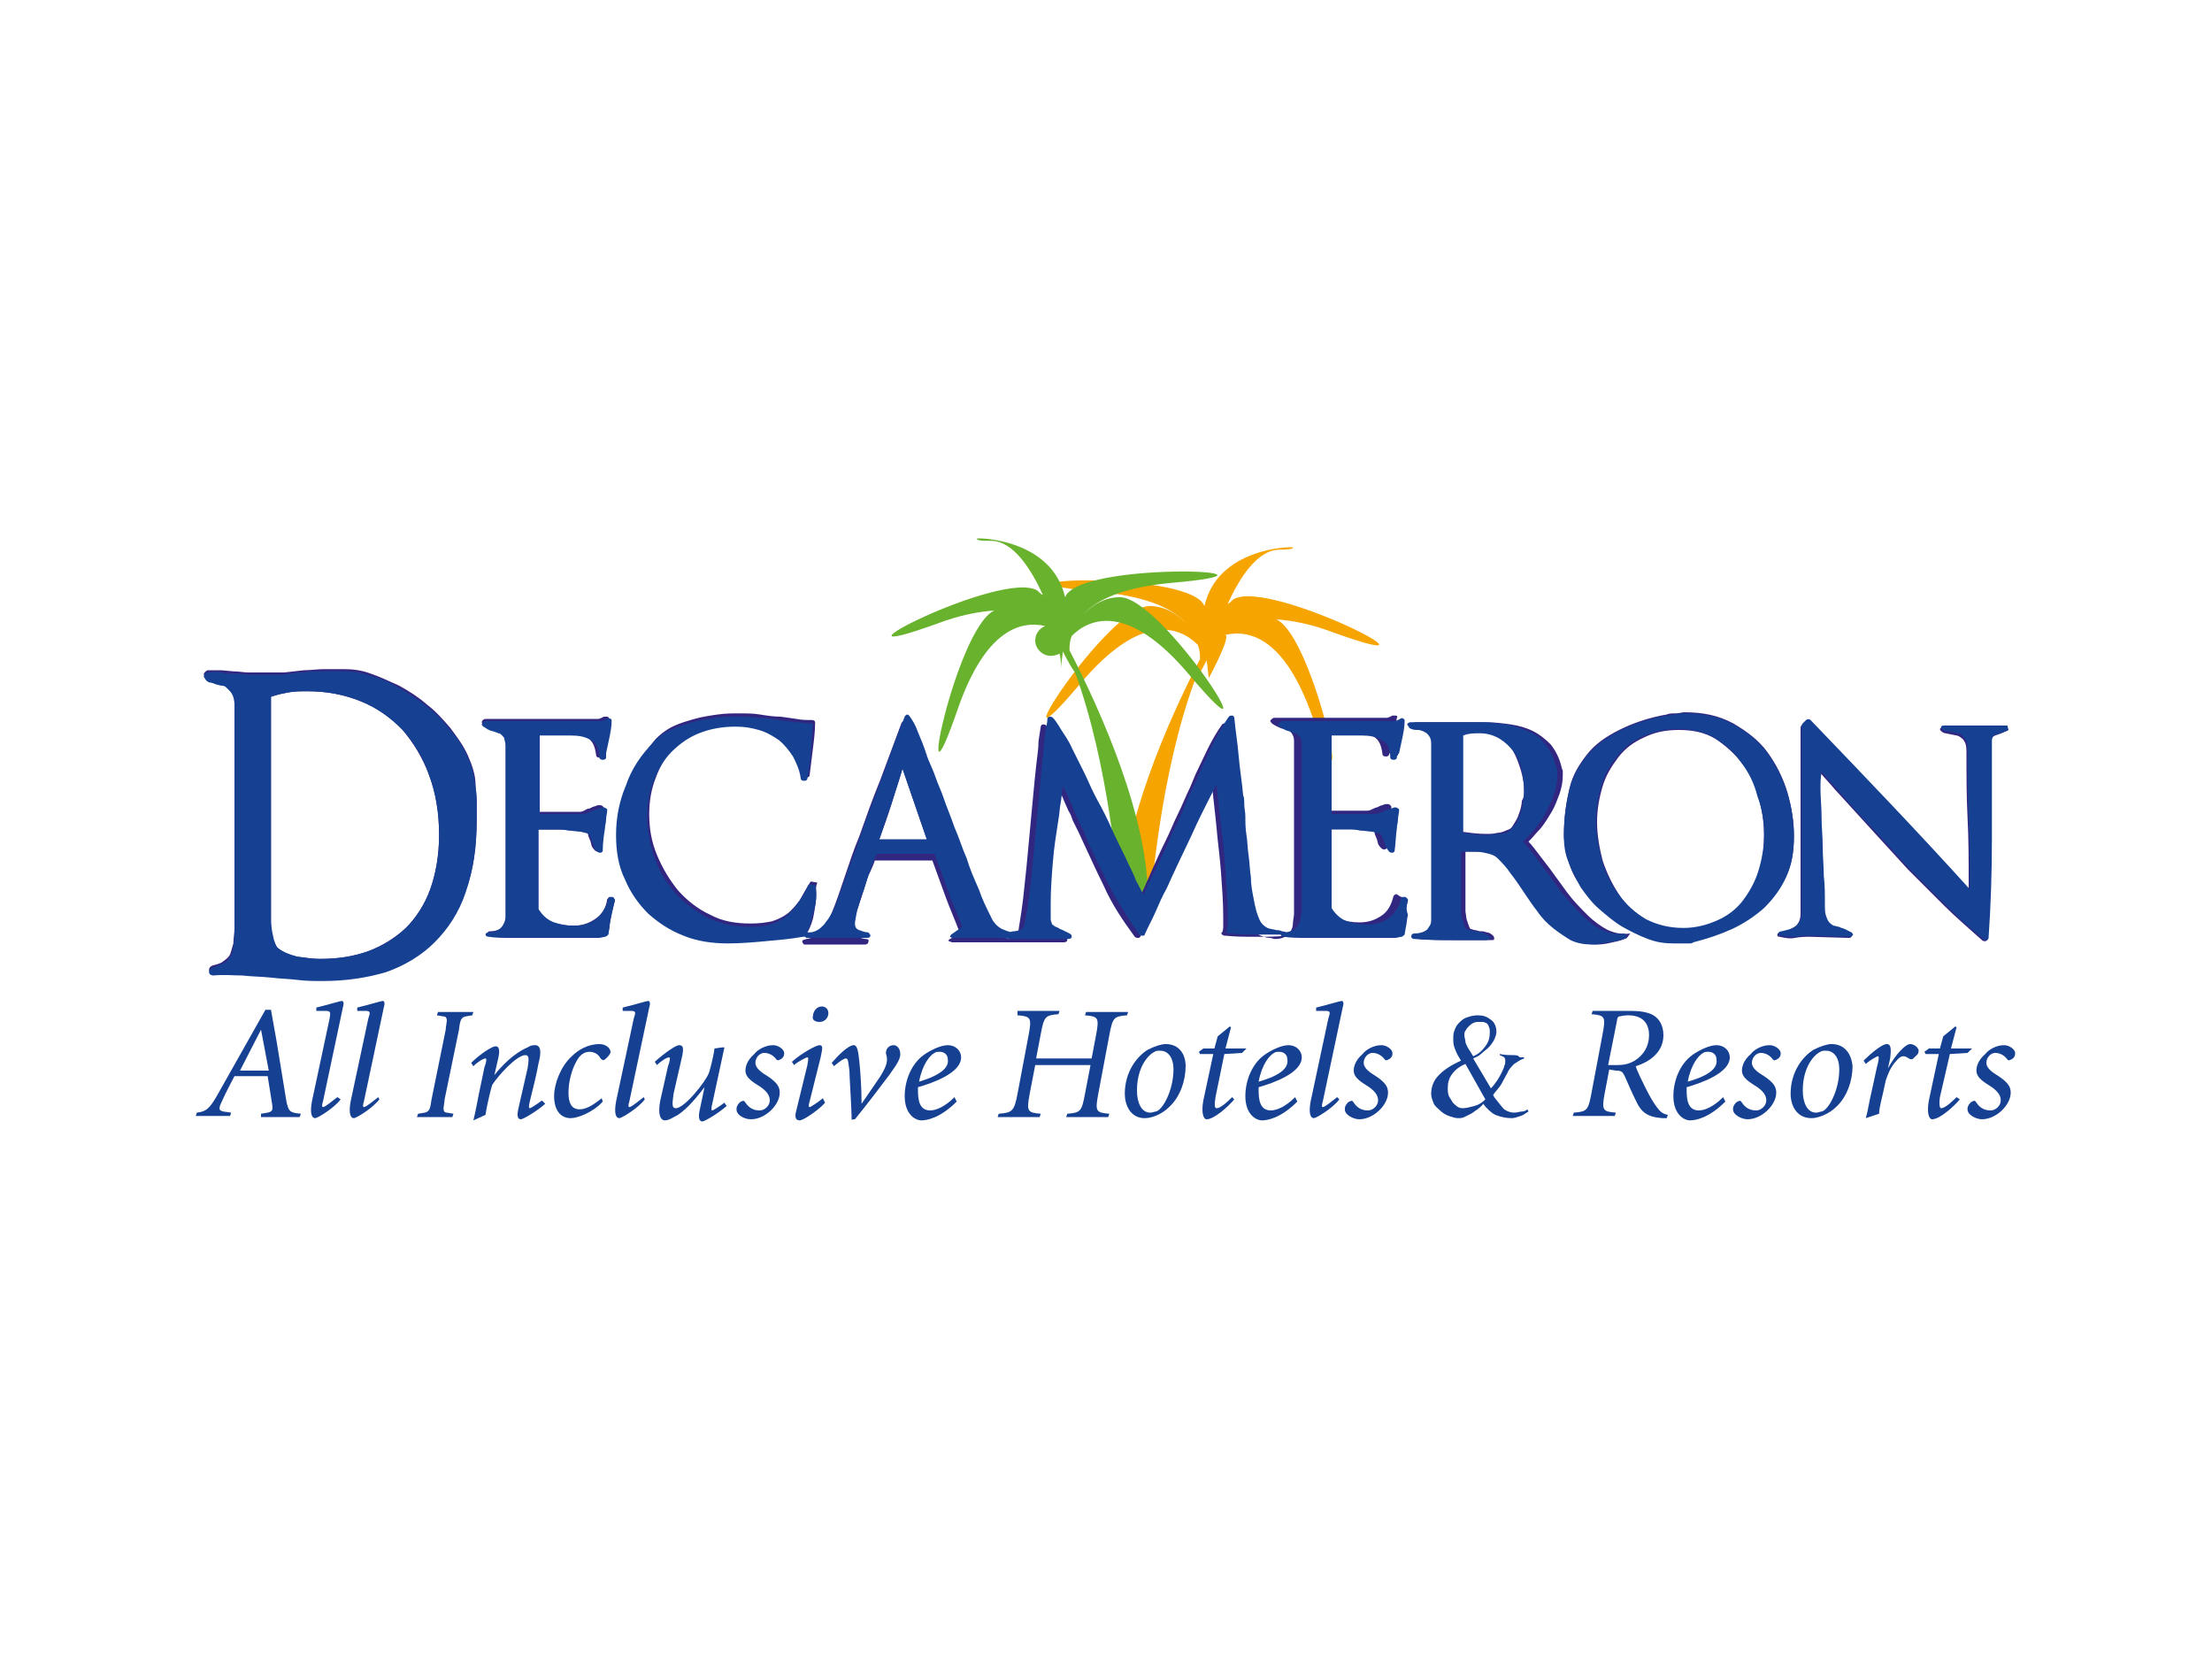 <?xml version="1.0" encoding="utf-8"?>
<!-- Generator: Adobe Illustrator 26.1.0, SVG Export Plug-In . SVG Version: 6.00 Build 0)  -->
<svg version="1.1" id="Capa_1" xmlns="http://www.w3.org/2000/svg" xmlns:xlink="http://www.w3.org/1999/xlink" x="0px" y="0px"
	 viewBox="0 0 200 150" style="enable-background:new 0 0 200 150;" xml:space="preserve">
<style type="text/css">
	.st0{fill:#F5A400;}
	.st1{fill:#69B22D;}
	.st2{fill:#312781;}
	.st3{fill-rule:evenodd;clip-rule:evenodd;fill:#164192;}
	.st4{fill:#164192;}
</style>
<g id="Capa_11">
	<g>
		<g>
			<path class="st0" d="M115.7,49.7c-2,0-3.6,2.5-4.7,4.9c0.2-0.1,0.3-0.2,0.5-0.4c3.2-2,21.1,7.3,9.1,3c-2.1-0.8-3.8-1.1-5.2-1.2
				c3.5,1.6,7.4,20.8,3.3,8.9c-2.5-7.2-5.7-8-7.9-7.5c0.5,0.2-1.5,3.9-1.5,3.9s-0.1-0.7-0.2-1.6c-0.4,0.8-0.8,1.5-1.1,1.9
				c-3.1,8.4-3.9,19.3-3.9,19.3s-2.5,1.5-2.7,1.4c-0.1-7.4,4.2-17.1,7.1-22.7c0-0.3,0-0.6-0.1-1l-0.1-0.3c-1.6-1.6-5.1-3.1-10.7,3.6
				c-8.2,9.7,2.6-7.3,6.4-7.1c1.3,0,2.4,0.7,3.2,1.5c-1.2-1.3-3.6-2.4-7.9-2.8c-12.7-1.1,7.5-2,9.5,1.1l0.1,0.2
				c1.2-5.3,7.9-5.4,8-5.3C117,49.6,116.6,49.7,115.7,49.7z"/>
		</g>
		<g>
			<path class="st1" d="M89.6,48.9c2,0,3.6,2.5,4.7,4.9c-0.2-0.1-0.3-0.2-0.5-0.4c-3.2-2-21.1,7.3-9.1,3c2.1-0.8,3.8-1.1,5.2-1.2
				c-3.5,1.6-7.4,20.8-3.3,8.9c2.5-7.2,5.7-8,7.9-7.5c-0.5,0.2-0.9,0.7-0.9,1.3c0,0.8,0.7,1.4,1.4,1.4c0.3,0,0.6-0.1,0.8-0.2
				c0.2,0.8,0.1,1.4,0.1,1.4s0.1-0.7,0.2-1.6c0.4,0.8,0.8,1.5,1.1,1.9c3.1,8.4,3.9,19.3,3.9,19.3s2.5,1.5,2.7,1.4
				c0.1-7.4-4.2-17.1-7.1-22.7c0-0.3,0-0.6,0.1-1l0.1-0.3c1.6-1.6,5.1-3.1,10.7,3.6c8.2,9.7-2.6-7.3-6.4-7.1c-1.3,0-2.4,0.7-3.2,1.5
				c1.2-1.3,3.6-2.4,7.9-2.8c12.7-1.1-7.5-2-9.5,1.1l-0.1,0.2c-1.2-5.3-7.9-5.4-8-5.3C88.4,48.9,88.8,48.9,89.6,48.9z"/>
		</g>
		<g>
			<g>
				<path class="st2" d="M39.7,75.5c0-2-0.3-3.8-0.9-5.4c-0.6-1.6-1.4-2.9-2.4-4.1c-1-1.1-2.3-2-3.8-2.6c-1.5-0.6-3-0.9-4.8-0.9
					c-0.6,0-1.1,0-1.7,0.1c-0.5,0.1-1,0.2-1.6,0.4v19.5v0.8c0,0.3,0,0.6,0.1,1c0,0.3,0.1,0.6,0.2,0.8c0.1,0.3,0.2,0.5,0.3,0.6
					c0.5,0.4,1.1,0.7,1.8,0.8c0.8,0.1,1.4,0.2,2,0.2c1.6,0,3-0.2,4.4-0.7c1.3-0.5,2.4-1.2,3.4-2.1c0.9-0.9,1.7-2.1,2.2-3.5
					C39.4,79,39.7,77.3,39.7,75.5z M43.1,74.1c0,2.5-0.3,4.6-1,6.4c-0.7,1.8-1.6,3.3-2.8,4.5s-2.7,2.1-4.4,2.7
					c-1.7,0.6-3.6,0.8-5.7,0.8c-0.8,0-1.5,0-2.3-0.1c-0.8-0.1-1.5-0.1-2.3-0.2c-0.9-0.1-1.8-0.1-2.7-0.2c-0.9-0.1-1.8-0.1-2.6,0
					c-0.2,0-0.4-0.1-0.4-0.3c0-0.2,0.1-0.3,0.3-0.4c0.4-0.1,0.8-0.2,1-0.4c0.3-0.2,0.5-0.4,0.6-0.6c0.1-0.3,0.2-0.6,0.3-1
					c0-0.4,0.1-0.9,0.1-1.4V63.5c0-0.4-0.1-0.7-0.2-0.9c-0.1-0.2-0.2-0.4-0.4-0.5c-0.1-0.1-0.3-0.2-0.5-0.3c-0.2,0-0.3-0.1-0.5-0.1
					c-0.3,0-0.5-0.1-0.7-0.2c-0.2-0.1-0.3-0.2-0.4-0.4c-0.1-0.1-0.1-0.2,0-0.3c0.1-0.1,0.2-0.2,0.3-0.2c0.4,0,0.8,0,1.2,0l1.1,0.1
					c0.5,0,0.9,0.1,1.4,0.1c0.5,0,0.9,0,1.4,0c0.6,0,1.2,0,1.8,0l1.8-0.2c0.6,0,1.2-0.1,1.8-0.1c0.6,0,1.2,0,1.8,0
					c0.8,0,1.6,0.1,2.4,0.4c0.9,0.3,1.7,0.7,2.6,1.1c0.9,0.5,1.7,1,2.5,1.7c0.8,0.6,1.5,1.4,2.1,2.1c0.6,0.8,1.2,1.6,1.6,2.5
					c0.4,0.9,0.7,1.8,0.7,2.7c0,0.5,0.1,1,0.1,1.5L43.1,74.1L43.1,74.1z M55.6,81.4c-0.1,0.4-0.2,0.8-0.3,1.2l-0.2,1.2l-0.1,0.6
					c0,0.1-0.1,0.2-0.3,0.2l-0.5,0.1H51c-0.4,0-0.8,0-1.2,0h-1.2c-0.7,0-1.5,0-2.2,0s-1.4-0.1-2-0.1c-0.2,0-0.3-0.1-0.3-0.2
					c0-0.2,0.1-0.2,0.3-0.2c0.3,0,0.6-0.1,0.8-0.2c0.2-0.1,0.4-0.3,0.5-0.5c0.1-0.2,0.2-0.4,0.2-0.7c0-0.3,0-0.6,0-0.9V67.1
					c0-0.2,0-0.4-0.1-0.6c0-0.1-0.1-0.2-0.2-0.3c-0.1-0.1-0.2-0.2-0.3-0.2L44.8,66c-0.2,0-0.4-0.1-0.6-0.2c-0.2-0.1-0.3-0.2-0.5-0.3
					c-0.1-0.1-0.2-0.2-0.1-0.3c0-0.1,0.2-0.2,0.3-0.2h10.2c0.1,0,0.3-0.1,0.5-0.2c0.1,0,0.2,0,0.3,0c0.1,0,0.2,0.1,0.1,0.2
					c0,0.5-0.1,1-0.2,1.5c-0.1,0.5-0.2,1-0.3,1.4l0,0.2l0,0.2c0,0.1-0.1,0.2-0.3,0.2s-0.3-0.1-0.3-0.2c-0.1-0.8-0.3-1.3-0.8-1.6
					c-0.5-0.3-1.1-0.4-1.8-0.4h-0.5c-0.2,0-0.3,0-0.5,0c-0.2,0-0.4,0-0.6,0h-0.6c-0.1,0-0.2,0-0.3,0c0,0-0.1,0-0.3,0v7.1h3.9
					c0.1,0,0.2,0,0.4-0.1c0.2-0.1,0.3-0.2,0.5-0.2c0.2-0.1,0.4-0.2,0.5-0.2c0.2-0.1,0.3-0.1,0.4-0.1c0.1,0,0.2,0,0.3,0.1
					s0.1,0.1,0.1,0.2L54.6,74l-0.1,0.8c-0.1,0.7-0.2,1.3-0.2,2c0,0.1-0.1,0.2-0.2,0.2c-0.1,0-0.2,0-0.3-0.1
					c-0.1-0.1-0.2-0.2-0.3-0.4l-0.1-0.4l-0.2-0.5c0-0.2-0.1-0.3-0.2-0.3c-0.1-0.1-0.3-0.2-0.7-0.2c-0.3-0.1-0.7-0.1-1.1-0.1
					C50.8,75,50.4,75,50,75h-0.9h-0.5v7.2c0.3,0.6,0.8,0.9,1.4,1.2c0.6,0.2,1.2,0.3,1.8,0.3c0.8,0,1.4-0.2,2-0.6
					c0.6-0.4,1-1,1.1-1.8c0.2-0.2,0.3-0.2,0.3-0.1c0.1,0,0.1,0,0.2,0.1L55.6,81.4z M73.8,80.9c0,0.5-0.1,1.1-0.2,1.7
					c-0.1,0.6-0.3,1.2-0.6,1.7c-0.1,0.1-0.1,0.1-0.2,0.1c-1.1,0.2-2.2,0.3-3.4,0.4c-1.1,0.1-2.2,0.2-3.4,0.2c-1.4,0-2.8-0.2-4-0.7
					c-1.2-0.5-2.3-1.1-3.2-2c-0.9-0.9-1.6-1.9-2.1-3.1c-0.5-1.2-0.8-2.5-0.8-4c0-1.6,0.3-3.1,0.9-4.5c0.6-1.4,1.5-2.7,2.5-3.9
					c0.4-0.4,0.9-0.8,1.5-1.1c0.6-0.3,1.3-0.5,2-0.7c0.7-0.2,1.4-0.3,2.1-0.4c0.7-0.1,1.3-0.1,1.9-0.1c0.7,0,1.3,0,1.9,0.1
					c0.6,0.1,1.3,0.2,1.9,0.2l1.4,0.2c0.5,0.1,0.9,0.1,1.4,0.1c0.2,0,0.3,0.1,0.3,0.2c0,0.8-0.1,1.6-0.2,2.4
					c-0.1,0.8-0.2,1.6-0.3,2.4c0,0.1-0.1,0.2-0.3,0.2c-0.2,0-0.3-0.1-0.3-0.2c-0.1-0.8-0.4-1.4-0.7-2c-0.4-0.6-0.8-1.1-1.3-1.5
					s-1.1-0.7-1.8-0.9s-1.4-0.3-2.1-0.3c-1.2,0-2.3,0.2-3.3,0.6c-1,0.4-1.8,0.9-2.5,1.7c-0.7,0.7-1.2,1.5-1.6,2.6
					c-0.4,1-0.6,2.1-0.6,3.3c0,1.3,0.2,2.5,0.7,3.7c0.5,1.2,1.1,2.2,1.9,3.2c0.8,0.9,1.8,1.7,2.9,2.2c1.1,0.6,2.3,0.8,3.7,0.8
					c0.8,0,1.4-0.1,1.9-0.2c0.6-0.2,1-0.4,1.4-0.7c0.4-0.3,0.8-0.8,1.1-1.2c0.3-0.5,0.6-1.1,1-1.7l0.6,0.1
					C73.7,80.3,73.8,80.6,73.8,80.9z M83.8,75.9l-2.2-6.4l-1,3.2c-0.3,1-0.7,2.1-1.1,3.2H83.8z M127.3,81.4
					c-0.1,0.4-0.2,0.8-0.3,1.2l-0.2,1.2l-0.1,0.6c0,0.1-0.1,0.2-0.3,0.2l-0.5,0.1h-3.4c-0.4,0-0.8,0-1.2,0h-1.2c-0.8,0-1.5,0-2.2,0
					c-0.6,0-1.1,0-1.6-0.1c-0.9,0.1-1.9,0.1-2.8,0.1c-0.9,0-1.8,0-2.7-0.1c-0.1,0-0.2,0-0.3-0.1c-0.1-0.1-0.1-0.2,0-0.2
					c0.1-0.2,0.1-0.4,0.1-0.7c0-0.2,0-0.5,0-0.7c0-1.3-0.1-2.6-0.2-4c-0.1-1.4-0.3-2.8-0.4-4l-0.1-1l-0.1-0.9l-0.1-0.9l-0.1-1
					c-0.8,1.5-1.6,3.1-2.3,4.7l-2.2,4.7l-1,2.1l-1,2.1c-0.1,0.1-0.1,0.1-0.2,0.1s-0.2,0-0.3-0.1c-1.1-1.5-2.1-3-2.8-4.6
					c-0.8-1.6-1.5-3.2-2.3-4.9L97,74.2c-0.1-0.3-0.2-0.6-0.4-0.9l-0.4-0.9c-0.1-0.3-0.3-0.7-0.5-1c0,0.5-0.1,1-0.2,1.5
					c-0.1,0.5-0.1,1-0.2,1.5c-0.2,1.2-0.3,2.5-0.5,3.8c-0.1,1.3-0.2,2.5-0.2,3.7v0.8v0.7c0,0.2,0,0.3,0.1,0.4
					c0.1,0.1,0.1,0.2,0.2,0.2c0.1,0.1,0.2,0.1,0.4,0.2l0.4,0.2c0.2,0.1,0.4,0.2,0.6,0.3c0.1,0.1,0.2,0.1,0.2,0.3
					c0,0.1-0.1,0.2-0.3,0.2c-0.9,0-1.8,0-2.7,0c-0.7,0-1.4,0-2.1,0c-0.3,0-0.6,0-0.9,0h-1.6c-0.4,0-0.9,0-1.4,0s-1,0-1.4,0
					c-0.1,0-0.2-0.1-0.3-0.1s0-0.2,0.1-0.2l0.9-0.5c-0.4-1.1-0.9-2.2-1.3-3.3c-0.4-1.1-0.8-2.2-1.2-3.3h-5.2
					c-0.1,0.3-0.3,0.8-0.6,1.4c-0.2,0.6-0.4,1.2-0.6,1.9c-0.2,0.6-0.4,1.2-0.6,1.8c-0.1,0.6-0.2,1-0.2,1.2c0,0.3,0.1,0.5,0.4,0.6
					c0.3,0.1,0.6,0.2,0.8,0.2c0.2,0,0.3,0.1,0.2,0.3c0,0.1-0.1,0.2-0.3,0.2l-5.5,0c-0.2-0.2-0.2-0.3-0.1-0.4l0.3-0.1
					c0.2,0,0.4-0.1,0.7-0.2c0.2-0.1,0.4-0.3,0.6-0.5c0.2-0.2,0.4-0.4,0.5-0.7c0.2-0.2,0.3-0.5,0.4-0.7c0.5-1.2,0.9-2.4,1.3-3.6
					c0.4-1.2,0.8-2.4,1.3-3.6c0.6-1.7,1.2-3.4,1.9-5.1l1.9-5.1c0-0.1,0.1-0.1,0.2-0.2c0.1-0.1,0.2,0,0.2,0.1
					c0.3,0.3,0.6,0.8,0.8,1.5s0.5,1.2,0.7,1.8c0.1,0.1,0.1,0.2,0.1,0.3c0,0.1,0.1,0.2,0.1,0.3c0.2,0.6,0.4,1.1,0.7,1.7
					c0.3,0.6,0.5,1.2,0.7,1.8l1,2.7l1.1,2.8c0.4,0.9,0.7,1.9,1.1,2.8c0.4,0.9,0.8,1.7,1.1,2.5c0.2,0.5,0.6,0.9,1,1.1
					c0.3,0.1,0.6,0.2,0.9,0.3l0.4-0.1c0.2-0.1,0.3-0.2,0.4-0.4c0.1-0.1,0.1-0.5,0.2-1c0.1-0.6,0.2-1.3,0.3-2.1l0.3-2.8
					c0.1-1.1,0.2-2.2,0.3-3.2c0.1-1.1,0.2-2.2,0.3-3.2c0.1-1.1,0.2-2.1,0.3-3c0.1-0.8,0.2-1.5,0.2-2.1l0.2-1.3
					c0-0.1,0.1-0.2,0.2-0.2c0.1,0,0.2,0,0.3,0.1c0.2,0.2,0.4,0.5,0.7,1c0.3,0.5,0.6,1,1,1.7c0.3,0.7,0.7,1.4,1.1,2.2l1.2,2.5
					l1.3,2.6l1.2,2.5c0.4,0.9,0.8,1.7,1,2.2c0.2,0.5,0.5,1,0.7,1.3c0.5-0.9,0.9-1.9,1.3-2.8c0.4-0.9,0.8-1.8,1.3-2.8
					c0.4-0.8,0.7-1.6,1.1-2.4c0.4-0.8,0.7-1.6,1.1-2.4l0.5-1.2l1.1-2.3c0.4-0.8,0.8-1.5,1.3-2.2c0.1-0.1,0.2-0.1,0.3-0.1
					c0.1,0,0.2,0.1,0.2,0.2c0.1,1.2,0.3,2.3,0.4,3.5c0.1,1.2,0.3,2.3,0.4,3.5l0.1,0.8l0.1,1.1l0.1,1.7c0.1,0.6,0.1,1.2,0.2,1.9
					l0.2,1.9c0.1,0.6,0.2,1.2,0.2,1.7c0.1,0.5,0.2,1,0.3,1.4c0.1,0.4,0.2,0.7,0.3,0.8c0.2,0.3,0.4,0.6,0.7,0.7
					c0.3,0.1,0.5,0.2,0.8,0.2c0.2,0,0.3,0.1,0.5,0.1c0.4,0,0.7-0.1,0.9-0.2c0.2-0.1,0.4-0.3,0.5-0.5c0.1-0.2,0.2-0.4,0.2-0.7
					c0-0.3,0.1-0.6,0.1-0.9V67.1c0-0.2,0-0.4-0.1-0.6s-0.1-0.2-0.2-0.3c-0.1-0.1-0.2-0.2-0.3-0.2l-0.3-0.1c-0.2,0-0.4-0.1-0.6-0.2
					c-0.2-0.1-0.4-0.2-0.5-0.3c-0.1-0.1-0.2-0.2-0.1-0.3c0.1-0.1,0.2-0.2,0.3-0.2h10.2c0.1,0,0.3-0.1,0.5-0.2c0.1,0,0.2,0,0.3,0
					c0.1,0,0.2,0.1,0.1,0.2c-0.1,0.5-0.1,1-0.2,1.5c-0.1,0.5-0.2,1-0.3,1.4l-0.1,0.2l-0.1,0.2c0,0.1-0.1,0.2-0.3,0.2
					s-0.3-0.1-0.3-0.2c-0.1-0.8-0.3-1.3-0.8-1.6c-0.5-0.3-1.1-0.4-1.8-0.4h-0.4c-0.2,0-0.3,0-0.5,0c-0.2,0-0.4,0-0.6,0h-0.6
					c-0.1,0-0.2,0-0.3,0c0,0-0.1,0-0.3,0v7.1h3.9c0.1,0,0.2,0,0.4-0.1c0.2-0.1,0.4-0.2,0.5-0.2c0.2-0.1,0.4-0.2,0.5-0.2
					c0.2-0.1,0.3-0.1,0.4-0.1c0.1,0,0.2,0,0.3,0.1c0.1,0.1,0.1,0.1,0.1,0.2l-0.1,0.8l-0.1,0.8c-0.1,0.7-0.2,1.3-0.2,2
					c0,0.1-0.1,0.2-0.2,0.2c-0.1,0-0.2,0-0.3-0.1c-0.1-0.1-0.2-0.2-0.3-0.4l-0.1-0.4l-0.2-0.5c0-0.2-0.1-0.3-0.2-0.3
					c-0.1-0.1-0.3-0.2-0.7-0.2c-0.3-0.1-0.7-0.1-1.1-0.1c-0.4,0-0.8-0.1-1.2-0.1h-1h-0.4v7.2c0.3,0.6,0.8,0.9,1.4,1.2
					c0.6,0.2,1.2,0.3,1.8,0.3c0.8,0,1.4-0.2,2-0.6c0.6-0.4,0.9-1,1.1-1.8c0.2-0.2,0.3-0.2,0.3-0.1c0.1,0,0.1,0,0.2,0.1L127.3,81.4z
					 M147.1,84.8c-0.4,0.2-0.8,0.3-1.3,0.4c-0.4,0.1-0.9,0.2-1.4,0.2c-0.7,0-1.4-0.1-2-0.4c-0.6-0.3-1.1-0.6-1.6-1.1
					c-0.5-0.5-1-1-1.4-1.5c-0.4-0.6-0.8-1.1-1.2-1.7c-0.4-0.6-0.8-1.1-1.2-1.7c-0.4-0.6-0.8-1-1.2-1.4c-0.3-0.3-0.7-0.5-1.2-0.5
					c-0.5-0.1-0.9-0.1-1.2-0.1h-0.5c-0.2,0-0.3,0-0.4,0V82l0,0.4l0.1,0.7l0.2,0.6c0.1,0.2,0.1,0.3,0.2,0.3c0.1,0,0.2,0.1,0.4,0.1
					l0.4,0.1c0.2,0,0.4,0,0.6,0.1c0.2,0,0.4,0.1,0.6,0.3c0.1,0.1,0.1,0.2,0.1,0.3s-0.1,0.1-0.3,0.1h-3.2c-1.1,0-2.2,0-3.2-0.1
					c-0.2,0-0.3-0.1-0.3-0.2c0-0.1,0.1-0.2,0.3-0.3c0.4-0.1,0.7-0.2,0.9-0.2c0.2-0.1,0.4-0.2,0.4-0.4c0.1-0.2,0.2-0.4,0.2-0.6
					c0-0.3,0-0.6,0-1.1V67.4c0-0.3,0-0.5-0.1-0.7c-0.1-0.2-0.2-0.3-0.3-0.4c-0.1-0.1-0.2-0.1-0.4-0.2c-0.1,0-0.2-0.1-0.4-0.1
					c-0.2,0-0.5-0.1-0.6-0.1c-0.2-0.1-0.3-0.2-0.3-0.3c-0.1-0.1-0.1-0.2,0-0.2c0.1-0.1,0.1-0.1,0.3-0.1h0.5h1.8c0.3,0,0.6,0,0.9,0
					c0.3,0,0.5,0,0.8,0h0.4c0.2,0,0.3,0,0.5,0h1.4c0.7,0,1.5,0.1,2.2,0.2c0.7,0.1,1.4,0.3,2,0.6c0.6,0.3,1.1,0.7,1.6,1.2
					c0.4,0.5,0.8,1.2,1,2.1c0,0.1,0.1,0.2,0.1,0.3c0,0.1,0,0.3,0,0.4c0,0.6-0.1,1.1-0.3,1.7c-0.2,0.5-0.4,1.1-0.7,1.6
					c-0.3,0.5-0.6,1-1,1.5c-0.4,0.4-0.7,0.8-1.1,1.2c0.3,0.3,0.6,0.7,0.9,1.1l1,1.3l1.6,2.2c0.6,0.8,1.2,1.4,1.8,2
					c0.6,0.6,1.3,1.1,1.9,1.4c0.7,0.3,1.3,0.4,2,0.3L147.1,84.8z M137.8,71.5c0-0.6-0.1-1.2-0.3-1.9c-0.2-0.6-0.4-1.2-0.7-1.7
					c-0.3-0.5-0.8-0.9-1.3-1.2c-0.5-0.3-1.1-0.5-1.8-0.5c-0.5,0-1,0.1-1.5,0.2v8.8c0.7,0.1,1.4,0.2,2.2,0.2c0.3,0,0.6,0,1-0.1
					c0.4,0,0.7-0.2,1-0.3s0.4-0.4,0.6-0.7c0.2-0.3,0.3-0.6,0.4-0.9c0.1-0.3,0.2-0.7,0.2-1C137.8,72.1,137.8,71.8,137.8,71.5z
					 M162.2,75.6c0,1.4-0.2,2.6-0.7,3.6s-1.1,2-2,2.8c-0.8,0.8-1.8,1.4-2.9,1.9c-1.1,0.5-2.3,0.9-3.5,1.2l-0.4,0.1
					c-0.1,0-0.3,0-0.5,0c-0.2,0-0.3,0-0.5,0h-0.4c-0.7,0-1.5-0.1-2.3-0.4c-0.8-0.3-1.5-0.6-2.3-1.1c-0.7-0.5-1.4-1-2.1-1.6
					c-0.6-0.6-1.2-1.3-1.7-2c-0.5-0.7-0.9-1.5-1.1-2.3s-0.4-1.6-0.4-2.3c0-1.6,0.2-2.9,0.5-4.2s0.9-2.2,1.6-3.1
					c0.7-0.9,1.7-1.6,2.9-2.2c1.2-0.6,2.6-1.1,4.3-1.4c0.2-0.1,0.5-0.1,0.8-0.1c0.3,0,0.6-0.1,0.8-0.1c1.7,0,3.1,0.3,4.4,1
					c1.2,0.7,2.3,1.5,3.1,2.6c0.8,1.1,1.4,2.3,1.8,3.6C162,73,162.2,74.3,162.2,75.6z M159.5,75.5c0-1.2-0.2-2.3-0.5-3.4
					c-0.3-1.2-0.8-2.2-1.5-3.1c-0.7-0.9-1.5-1.6-2.4-2.2c-1-0.6-2.1-0.8-3.3-0.8c-1.2,0-2.2,0.2-3.2,0.7c-0.9,0.4-1.7,1-2.3,1.8
					c-0.6,0.8-1.1,1.6-1.4,2.6c-0.3,1-0.5,2.1-0.5,3.2c0,1.2,0.2,2.3,0.5,3.5c0.4,1.2,0.9,2.2,1.5,3.1s1.5,1.7,2.5,2.3
					c1,0.6,2.1,0.8,3.4,0.8c1.2,0,2.2-0.2,3.1-0.7c0.9-0.5,1.7-1.1,2.3-1.8c0.6-0.8,1.1-1.7,1.4-2.7
					C159.4,77.7,159.5,76.7,159.5,75.5z M181.6,66c-0.1,0-0.1,0.1-0.2,0.1c-0.4,0.2-0.7,0.3-1,0.4c-0.3,0.1-0.4,0.3-0.4,0.6
					c0,3,0,5.9,0,8.9c0,3-0.1,5.9-0.3,8.9c0,0.1-0.1,0.2-0.2,0.2c-0.1,0-0.2,0-0.3-0.1c-1.1-1-2.3-2-3.4-3.1
					c-1.1-1.1-2.2-2.2-3.3-3.3c-1.1-1.2-2.1-2.3-3.2-3.5l-3.1-3.4c-0.3-0.3-0.6-0.7-0.8-0.9l-0.8-0.9c-0.1,0.5-0.1,1-0.1,1.5
					c0,0.9,0,1.8,0.1,2.6l0.1,2.6l0.1,2.7c0,0.9,0.1,1.8,0.1,2.6c0,0.4,0,0.8,0.1,1s0.2,0.4,0.3,0.6c0.1,0.1,0.3,0.2,0.4,0.3
					c0.2,0.1,0.3,0.1,0.5,0.1c0.2,0,0.4,0.1,0.5,0.2c0.2,0.1,0.4,0.1,0.6,0.3c0.1,0.1,0.2,0.2,0.1,0.3c-0.1,0.1-0.1,0.1-0.3,0.1
					l-3.4-0.1c-0.5,0-0.9,0-1.4,0.1c-0.5,0.1-0.9,0-1.4-0.1c-0.2,0-0.2-0.1-0.2-0.2c0-0.1,0.1-0.2,0.3-0.2l0.4-0.1
					c0.4-0.1,0.7-0.3,1-0.5c0.3-0.3,0.4-0.7,0.4-1.1V65.9c0-0.1,0-0.3,0.1-0.3c0.1-0.1,0.2-0.2,0.3-0.3c0.1-0.1,0.3-0.1,0.4,0
					c4.9,5,9.7,10.1,14.4,15.3v-0.4c0-0.1,0-0.3,0-0.4c0-1.9,0-3.9-0.1-5.8c-0.1-1.9-0.1-3.9-0.1-5.8c0-0.4,0-0.7-0.1-1
					c-0.1-0.2-0.2-0.4-0.4-0.5c-0.1-0.1-0.3-0.2-0.4-0.2l-0.5-0.1l-0.5-0.1c-0.1,0-0.3-0.1-0.4-0.2c-0.1-0.1-0.1-0.2-0.1-0.2
					c0.1-0.1,0.1-0.1,0.3-0.1h1.9h1.9c0.6,0,1.3,0,1.9,0L181.6,66z"/>
				<g>
					<path class="st3" d="M43.1,74.1c0-0.4,0-0.9,0-1.4c0-0.5,0-1-0.1-1.5c-0.1-0.9-0.3-1.8-0.7-2.7c-0.4-0.9-0.9-1.7-1.6-2.5
						c-0.6-0.8-1.3-1.5-2.1-2.1c-0.8-0.7-1.7-1.2-2.5-1.7c-0.9-0.5-1.7-0.9-2.6-1.1c-0.9-0.3-1.7-0.4-2.4-0.4c-0.5,0-1.1,0-1.8,0
						c-0.6,0-1.2,0-1.8,0.1c-0.6,0-1.2,0.1-1.8,0.2c-0.6,0-1.1,0-1.8,0c-0.5,0-1,0-1.4,0c-0.4,0-0.9-0.1-1.4-0.1
						c-0.4,0-0.8,0-1.1-0.1s-0.8,0-1.2,0c-0.1,0-0.2,0-0.3,0.2c-0.1,0.1-0.1,0.2,0,0.3c0.1,0.2,0.2,0.3,0.4,0.4
						c0.2,0,0.4,0.1,0.7,0.2c0.1,0,0.3,0.1,0.5,0.1c0.2,0,0.3,0.1,0.5,0.3s0.3,0.3,0.4,0.5c0.1,0.2,0.2,0.5,0.2,0.9v20.4
						c0,0.5,0,1-0.1,1.4c0,0.4-0.1,0.7-0.3,1c-0.1,0.2-0.3,0.5-0.6,0.6s-0.6,0.3-1,0.4c-0.2,0.1-0.3,0.2-0.3,0.4
						c0,0.2,0.2,0.3,0.4,0.3c0.9-0.1,1.8,0,2.6,0c0.9,0.1,1.8,0.1,2.7,0.2c0.8,0.1,1.5,0.1,2.3,0.2c0.8,0.1,1.5,0.1,2.3,0.1
						c2.1,0,4-0.3,5.7-0.8c1.7-0.6,3.2-1.5,4.4-2.7c1.2-1.2,2.2-2.7,2.8-4.5C42.8,78.7,43.1,76.5,43.1,74.1z M39.7,75.5
						c0,1.9-0.3,3.5-0.8,4.9c-0.5,1.4-1.3,2.6-2.2,3.5c-0.9,0.9-2,1.6-3.4,2.1s-2.8,0.7-4.4,0.7c-0.6,0-1.3-0.1-2-0.2
						c-0.7-0.2-1.3-0.4-1.8-0.8c-0.1-0.1-0.2-0.3-0.3-0.6c-0.1-0.3-0.1-0.6-0.2-0.8c0-0.3-0.1-0.6-0.1-1c0-0.3,0-0.6,0-0.8V63
						c0.5-0.2,1-0.3,1.6-0.4c0.5-0.1,1.1-0.1,1.7-0.1c1.7,0,3.3,0.3,4.8,0.9c1.5,0.6,2.7,1.5,3.8,2.6c1,1.1,1.9,2.5,2.4,4.1
						C39.4,71.7,39.7,73.5,39.7,75.5z"/>
				</g>
				<g>
					<path class="st3" d="M55.6,81.4c0-0.1,0-0.1-0.1-0.2c0-0.1-0.1-0.1-0.2-0.1c-0.1,0-0.1,0-0.2,0S55,81.2,55,81.3
						c-0.2,0.8-0.6,1.4-1.1,1.8c-0.5,0.4-1.2,0.6-2,0.6c-0.6,0-1.2-0.1-1.8-0.3c-0.6-0.2-1.1-0.7-1.4-1.2V75h0.5c0.2,0,0.6,0,1,0
						s0.8,0,1.2,0.1c0.4,0,0.8,0.1,1.1,0.1c0.3,0.1,0.6,0.1,0.7,0.2c0.1,0.1,0.2,0.2,0.2,0.3c0,0.2,0.1,0.3,0.2,0.5
						c0,0.1,0.1,0.2,0.1,0.4c0.1,0.1,0.2,0.3,0.3,0.4c0.1,0.1,0.2,0.1,0.3,0.1c0.1,0,0.2-0.1,0.2-0.2c0-0.7,0.1-1.4,0.2-2
						c0-0.3,0.1-0.5,0.1-0.8c0-0.3,0.1-0.6,0.1-0.8c0-0.1,0-0.2-0.1-0.2c-0.1-0.1-0.2-0.1-0.3-0.1c-0.1,0-0.2,0.1-0.4,0.1
						c-0.1,0.1-0.3,0.1-0.5,0.2c-0.2,0.1-0.4,0.2-0.5,0.2c-0.2,0.1-0.3,0.1-0.4,0.1h-3.9v-7.1c0.1,0,0.2,0,0.3,0c0,0,0.2,0,0.3,0
						c0.2,0,0.4,0,0.6,0c0.2,0,0.4,0,0.6,0c0.2,0,0.3,0,0.5,0s0.3,0,0.5,0c0.7,0,1.3,0.1,1.8,0.4c0.5,0.2,0.8,0.8,0.8,1.6
						c0,0.1,0.1,0.2,0.3,0.2c0.2,0,0.3-0.1,0.3-0.2c0-0.1,0-0.2,0-0.2c0-0.1,0-0.1,0-0.2c0.1-0.5,0.2-0.9,0.3-1.4
						c0.1-0.5,0.2-1,0.2-1.5c0-0.1,0-0.2-0.1-0.2c-0.1-0.1-0.2-0.1-0.3,0c-0.2,0.1-0.4,0.2-0.5,0.2H43.9c-0.1,0-0.2,0.1-0.3,0.2
						s0,0.2,0.1,0.3c0.2,0.1,0.3,0.2,0.5,0.3s0.4,0.1,0.6,0.2c0.1,0,0.2,0.1,0.3,0.1c0.1,0,0.2,0.1,0.3,0.2c0.1,0.1,0.2,0.2,0.2,0.3
						c0,0.1,0.1,0.3,0.1,0.6V82c0,0.3,0,0.6,0,0.9c0,0.3-0.1,0.5-0.2,0.7c-0.1,0.2-0.3,0.4-0.5,0.5c-0.2,0.1-0.5,0.2-0.8,0.2
						c-0.2,0-0.3,0.1-0.3,0.2c0,0.1,0.1,0.2,0.3,0.2c0.6,0.1,1.3,0.1,2,0.1c0.7,0,1.5,0,2.2,0c0.4,0,0.8,0,1.2,0c0.4,0,0.8,0,1.2,0
						h3.4l0.5-0.1c0.1,0,0.2-0.1,0.3-0.2l0.1-0.6c0-0.4,0.1-0.8,0.2-1.2C55.4,82.2,55.5,81.8,55.6,81.4z"/>
				</g>
				<g>
					<path class="st3" d="M73.8,80.9c0-0.3,0-0.6-0.1-0.9L73.1,80c-0.3,0.7-0.6,1.2-1,1.7c-0.3,0.5-0.7,0.9-1.1,1.2
						c-0.4,0.3-0.9,0.6-1.4,0.7c-0.5,0.2-1.2,0.2-1.9,0.2c-1.3,0-2.6-0.3-3.7-0.8c-1.1-0.6-2.1-1.3-2.9-2.2c-0.8-0.9-1.5-2-1.9-3.2
						c-0.4-1.2-0.7-2.4-0.7-3.7c0-1.2,0.2-2.3,0.6-3.3c0.4-1,0.9-1.9,1.6-2.6c0.7-0.7,1.5-1.3,2.5-1.7c1-0.4,2.1-0.6,3.3-0.6
						c0.8,0,1.4,0.1,2.1,0.3c0.7,0.2,1.2,0.5,1.8,0.9c0.5,0.4,0.9,0.9,1.3,1.5c0.3,0.6,0.6,1.2,0.7,2c0,0.1,0.1,0.2,0.3,0.2
						c0.2,0,0.3-0.1,0.3-0.2c0.1-0.8,0.3-1.6,0.3-2.4c0.1-0.8,0.1-1.6,0.2-2.4c0-0.2-0.1-0.2-0.3-0.2c-0.4,0-0.9-0.1-1.4-0.1
						c-0.5-0.1-0.9-0.1-1.4-0.2c-0.6-0.1-1.2-0.2-1.9-0.2c-0.6-0.1-1.3-0.1-1.9-0.1c-0.6,0-1.2,0-1.9,0.1c-0.7,0.1-1.4,0.2-2.1,0.4
						c-0.7,0.2-1.3,0.4-2,0.7c-0.6,0.3-1.1,0.6-1.5,1.1c-1.1,1.1-2,2.4-2.5,3.9c-0.6,1.4-0.9,2.9-0.9,4.5c0,1.4,0.2,2.8,0.8,4
						c0.5,1.2,1.2,2.2,2.1,3.1c0.9,0.8,1.9,1.5,3.2,2c1.2,0.5,2.6,0.7,4,0.7c1.2,0,2.3-0.1,3.4-0.2c1.1-0.1,2.3-0.2,3.4-0.4
						c0.1,0,0.2,0,0.2-0.1c0.3-0.5,0.5-1,0.6-1.7C73.7,82.1,73.8,81.5,73.8,80.9z"/>
				</g>
				<g>
					<path class="st3" d="M92.1,84.9v-0.5c-0.5,0-1-0.2-1.5-0.4c-0.4-0.2-0.8-0.6-1-1.1c-0.4-0.8-0.8-1.6-1.1-2.5
						c-0.4-0.9-0.8-1.8-1.1-2.8c-0.4-0.9-0.7-1.9-1.1-2.8c-0.3-0.9-0.7-1.8-1-2.7c-0.2-0.6-0.5-1.2-0.7-1.8
						c-0.2-0.6-0.5-1.2-0.7-1.7c0-0.1-0.1-0.2-0.1-0.3c0-0.1-0.1-0.2-0.1-0.3c-0.2-0.6-0.4-1.1-0.7-1.8c-0.2-0.6-0.5-1.1-0.8-1.5
						c-0.1-0.1-0.2-0.1-0.2-0.1c-0.1,0.1-0.2,0.1-0.2,0.2c-0.7,1.7-1.3,3.4-1.9,5.1s-1.3,3.4-1.9,5.1c-0.4,1.2-0.8,2.4-1.3,3.6
						c-0.4,1.2-0.8,2.4-1.3,3.6c-0.1,0.2-0.2,0.4-0.4,0.7c-0.1,0.2-0.3,0.4-0.5,0.7c-0.2,0.2-0.4,0.4-0.6,0.5
						c-0.2,0.1-0.4,0.2-0.7,0.2c0,0-0.1,0-0.2,0c-0.1,0-0.1,0-0.2,0.1c-0.1,0.1-0.1,0.1-0.1,0.2c0,0,0,0.1,0.1,0.1
						c0,0,0.1,0.1,0.1,0.1l5.5,0c0.2,0,0.3-0.1,0.3-0.2c0-0.1-0.1-0.2-0.2-0.3c-0.3,0-0.5-0.1-0.8-0.2c-0.3-0.1-0.4-0.3-0.4-0.6
						c0-0.2,0.1-0.6,0.2-1.2c0.2-0.6,0.3-1.2,0.6-1.8c0.2-0.7,0.4-1.3,0.6-1.9c0.2-0.6,0.4-1.1,0.6-1.4h5.2c0.4,1.1,0.8,2.2,1.2,3.3
						c0.4,1.1,0.9,2.2,1.3,3.3L86,84.5c-0.1,0.1-0.1,0.2-0.1,0.2c0.1,0.1,0.2,0.1,0.3,0.1c0.4,0,0.8,0,1.4,0c0.6,0,1,0,1.4,0
						c0.5,0,1.1,0,1.6,0C91.1,84.9,91.6,84.9,92.1,84.9z M83.8,75.9h-4.3c0.4-1.1,0.7-2.2,1.1-3.2c0.3-1,0.7-2.1,1-3.2L83.8,75.9z"
						/>
				</g>
				<g>
					<path class="st3" d="M116.5,84.4c-0.2-0.1-0.4-0.2-0.6-0.2c-0.2-0.1-0.3-0.1-0.5-0.1c-0.3-0.1-0.6-0.1-0.8-0.2
						c-0.2-0.1-0.5-0.3-0.7-0.7c-0.1-0.2-0.2-0.5-0.3-0.8c-0.1-0.4-0.2-0.8-0.3-1.4c-0.1-0.5-0.2-1.1-0.2-1.7
						c-0.1-0.6-0.1-1.2-0.2-1.9c-0.1-0.6-0.1-1.3-0.2-1.9c-0.1-0.6-0.1-1.2-0.1-1.7c0-0.4-0.1-0.7-0.1-1.1c0-0.3,0-0.6-0.1-0.8
						c-0.1-1.2-0.3-2.3-0.4-3.5c-0.1-1.2-0.3-2.4-0.4-3.5c0-0.1-0.1-0.2-0.2-0.2c-0.1,0-0.2,0-0.3,0.1c-0.5,0.7-0.9,1.5-1.3,2.2
						c-0.4,0.8-0.7,1.5-1.1,2.3l-0.5,1.2c-0.4,0.8-0.8,1.6-1.1,2.4s-0.7,1.6-1.1,2.4c-0.4,0.9-0.8,1.9-1.3,2.8
						c-0.4,0.9-0.9,1.8-1.3,2.8c-0.2-0.3-0.4-0.8-0.7-1.3c-0.2-0.6-0.6-1.3-1-2.2c-0.4-0.8-0.8-1.6-1.2-2.5s-0.8-1.7-1.3-2.6
						s-0.8-1.7-1.2-2.5s-0.8-1.6-1.1-2.2c-0.3-0.7-0.7-1.2-1-1.7c-0.3-0.5-0.5-0.8-0.7-1c-0.1-0.1-0.2-0.1-0.3-0.1
						c-0.1,0-0.2,0.1-0.2,0.2c0,0.3-0.1,0.7-0.2,1.3c-0.1,0.6-0.1,1.3-0.2,2.1c-0.1,0.9-0.2,1.9-0.3,3c-0.1,1.1-0.2,2.2-0.3,3.2
						c-0.1,1.1-0.2,2.2-0.3,3.2c-0.1,1.1-0.2,2-0.3,2.8c-0.1,0.8-0.2,1.6-0.3,2.1c-0.1,0.6-0.2,0.9-0.2,1c-0.1,0.2-0.2,0.4-0.4,0.4
						c-0.1,0-0.3,0.1-0.5,0.1c-0.1,0-0.2,0-0.4,0.1c-0.2,0-0.3,0-0.3,0c-0.1,0.1-0.1,0.2-0.1,0.3c0,0.1,0.1,0.1,0.3,0.2
						c0.9,0.1,1.8,0.1,2.7,0.1c0.9,0,1.8,0,2.7,0c0.2,0,0.3-0.1,0.3-0.2c0-0.1,0-0.2-0.2-0.3c-0.2-0.1-0.4-0.2-0.6-0.3
						c-0.2-0.1-0.3-0.1-0.4-0.2h0c-0.2-0.1-0.3-0.1-0.4-0.2c-0.1-0.1-0.2-0.1-0.2-0.2c0-0.1-0.1-0.2-0.1-0.4c0-0.2,0-0.4,0-0.7v-0.8
						c0-1.2,0.1-2.5,0.2-3.7c0.1-1.3,0.3-2.5,0.5-3.8c0.1-0.5,0.1-1,0.2-1.5c0.1-0.5,0.1-1,0.2-1.5c0.2,0.4,0.4,0.7,0.5,1
						s0.3,0.6,0.4,0.9c0.1,0.3,0.2,0.6,0.4,0.9c0.1,0.3,0.3,0.7,0.5,1.1c0.7,1.7,1.5,3.3,2.3,4.9c0.8,1.6,1.8,3.1,2.8,4.6
						c0.1,0.1,0.2,0.1,0.3,0.1c0.1,0,0.2,0,0.2-0.1c0.3-0.7,0.7-1.4,1-2.1c0.3-0.7,0.6-1.4,1-2.1c0.7-1.6,1.5-3.2,2.2-4.7
						c0.7-1.6,1.5-3.1,2.3-4.7c0,0.4,0.1,0.7,0.1,1s0.1,0.6,0.1,0.9c0,0.3,0.1,0.6,0.1,0.9c0,0.3,0.1,0.7,0.1,1
						c0.2,1.3,0.3,2.6,0.4,4c0.1,1.4,0.2,2.7,0.2,4c0,0.2,0,0.5,0,0.7c0,0.2,0,0.4-0.1,0.7c0,0.1,0,0.2,0,0.2
						c0.1,0.1,0.2,0.1,0.3,0.1c0.9,0.1,1.8,0.1,2.7,0.1c0.9,0,1.8,0,2.7,0L116.5,84.4z"/>
				</g>
				<g>
					<path class="st3" d="M127.3,81.4c0-0.1,0-0.1-0.1-0.2c-0.1-0.1-0.1-0.1-0.2-0.1c-0.1,0-0.1,0-0.2,0s-0.1,0.1-0.1,0.1
						c-0.2,0.8-0.6,1.4-1.1,1.8c-0.6,0.4-1.2,0.6-2,0.6c-0.6,0-1.2-0.1-1.8-0.3c-0.6-0.2-1.1-0.7-1.4-1.2V75h0.4c0.2,0,0.6,0,1,0
						s0.8,0,1.2,0.1c0.4,0,0.8,0.1,1.1,0.1c0.3,0.1,0.6,0.1,0.7,0.2c0.1,0.1,0.2,0.2,0.2,0.3c0.1,0.2,0.1,0.3,0.2,0.5
						c0,0.1,0.1,0.2,0.1,0.4c0.1,0.1,0.2,0.3,0.3,0.4c0.1,0.1,0.2,0.1,0.3,0.1c0.1,0,0.2-0.1,0.2-0.2c0.1-0.7,0.1-1.4,0.2-2
						c0-0.3,0.1-0.5,0.1-0.8c0-0.3,0.1-0.6,0.1-0.8c0-0.1,0-0.2-0.1-0.2c-0.1-0.1-0.2-0.1-0.3-0.1c-0.1,0-0.2,0.1-0.4,0.1
						c-0.1,0.1-0.3,0.1-0.5,0.2c-0.2,0.1-0.3,0.2-0.5,0.2c-0.2,0.1-0.3,0.1-0.4,0.1h-3.9v-7.1c0.1,0,0.2,0,0.3,0c0.1,0,0.2,0,0.3,0
						c0.2,0,0.4,0,0.6,0c0.2,0,0.4,0,0.6,0c0.2,0,0.3,0,0.5,0s0.3,0,0.4,0c0.7,0,1.3,0.1,1.8,0.4c0.5,0.2,0.8,0.8,0.8,1.6
						c0,0.1,0.1,0.2,0.3,0.2c0.2,0,0.3-0.1,0.3-0.2c0-0.1,0-0.2,0.1-0.2c0-0.1,0-0.1,0.1-0.2c0.1-0.5,0.2-0.9,0.3-1.4
						c0.1-0.5,0.2-1,0.2-1.5c0-0.1,0-0.2-0.1-0.2c-0.1-0.1-0.2-0.1-0.3,0c-0.2,0.1-0.4,0.2-0.5,0.2h-10.2c-0.1,0-0.2,0.1-0.3,0.2
						s0,0.2,0.1,0.3c0.2,0.1,0.3,0.2,0.5,0.3s0.4,0.1,0.6,0.2c0.1,0,0.2,0.1,0.3,0.1c0.1,0,0.2,0.1,0.3,0.2c0.1,0.1,0.2,0.2,0.2,0.3
						c0.1,0.1,0.1,0.3,0.1,0.6V82c0,0.3,0,0.6-0.1,0.9c0,0.3-0.1,0.5-0.2,0.7c-0.1,0.2-0.3,0.4-0.5,0.5c-0.2,0.1-0.5,0.2-0.8,0.2
						c-0.2,0-0.3,0.1-0.3,0.2c0,0.1,0.1,0.2,0.3,0.2c0.6,0.1,1.3,0.1,2.1,0.1c0.7,0,1.5,0,2.2,0c0.4,0,0.8,0,1.2,0
						c0.4,0,0.8,0,1.2,0h3.4l0.5-0.1c0.1,0,0.2-0.1,0.3-0.2l0.1-0.6c0.1-0.4,0.1-0.8,0.2-1.2C127.1,82.2,127.2,81.8,127.3,81.4z"/>
				</g>
				<g>
					<path class="st3" d="M147.1,84.8l-0.2-0.4c-0.7,0.1-1.3,0-2-0.3c-0.7-0.3-1.3-0.8-1.9-1.4c-0.6-0.6-1.2-1.3-1.8-2
						c-0.6-0.8-1.1-1.5-1.6-2.2c-0.3-0.4-0.6-0.8-1-1.3c-0.3-0.4-0.6-0.8-0.9-1.1c0.4-0.4,0.8-0.8,1.1-1.2c0.4-0.5,0.7-0.9,1-1.5
						s0.5-1,0.7-1.6c0.2-0.6,0.3-1.1,0.3-1.7c0-0.1,0-0.3,0-0.4c0-0.1,0-0.3-0.1-0.3c-0.2-0.9-0.5-1.6-1-2.1c-0.4-0.6-1-1-1.6-1.2
						c-0.6-0.3-1.3-0.5-2-0.6c-0.7-0.1-1.4-0.2-2.2-0.2h-1.4c-0.2,0-0.3,0-0.5,0c-0.1,0-0.3,0-0.4,0c-0.3,0-0.6,0-0.8,0
						c-0.3,0-0.6,0-0.9,0h-1.8h-0.5c-0.1,0-0.2,0-0.3,0.1c-0.1,0.1-0.1,0.1,0,0.2c0.1,0.2,0.2,0.3,0.3,0.3c0.2,0.1,0.4,0.1,0.6,0.1
						c0.1,0,0.2,0,0.4,0.1c0.1,0,0.2,0.1,0.4,0.2c0.1,0.1,0.2,0.2,0.3,0.4c0.1,0.2,0.1,0.4,0.1,0.7v14.7c0,0.4,0,0.8,0,1.1
						c0,0.3-0.1,0.5-0.2,0.6c-0.1,0.2-0.2,0.3-0.4,0.4c-0.2,0.1-0.5,0.2-0.9,0.2c-0.2,0-0.3,0.1-0.3,0.3c0,0.1,0.1,0.2,0.3,0.2
						c1.1,0.1,2.2,0.1,3.3,0.1c1.1,0,2.2,0,3.2,0c0.1,0,0.2-0.1,0.3-0.1c0.1-0.1,0-0.2-0.1-0.3c-0.2-0.1-0.4-0.2-0.6-0.3
						c-0.2,0-0.4-0.1-0.6-0.1c-0.1,0-0.2,0-0.4-0.1c-0.1,0-0.3,0-0.4-0.1c-0.1,0-0.1-0.2-0.2-0.3c-0.1-0.2-0.1-0.4-0.2-0.6
						c-0.1-0.2-0.1-0.5-0.1-0.7c0-0.2,0-0.4,0-0.4V77c0.1,0,0.3,0,0.4,0c0.2,0,0.3,0,0.5,0c0.4,0,0.8,0,1.2,0.1
						c0.5,0.1,0.9,0.2,1.2,0.5c0.4,0.4,0.8,0.8,1.2,1.4c0.4,0.5,0.8,1.1,1.2,1.7c0.4,0.6,0.8,1.2,1.2,1.7c0.4,0.6,0.9,1.1,1.4,1.5
						c0.5,0.4,1.1,0.8,1.6,1.1c0.6,0.3,1.3,0.4,2,0.4c0.5,0,0.9-0.1,1.4-0.2C146.2,85.1,146.6,85,147.1,84.8z M137.8,71.5
						c0,0.3,0,0.7-0.1,1c0,0.3-0.1,0.7-0.2,1c-0.1,0.3-0.2,0.6-0.4,0.9c-0.2,0.3-0.4,0.5-0.6,0.7s-0.6,0.3-1,0.3s-0.7,0.1-1,0.1
						c-0.8,0-1.5-0.1-2.2-0.2v-8.8c0.5-0.2,1-0.2,1.5-0.2c0.7,0,1.3,0.2,1.8,0.5c0.5,0.3,0.9,0.7,1.3,1.2c0.3,0.5,0.6,1,0.7,1.7
						C137.7,70.2,137.8,70.8,137.8,71.5z"/>
				</g>
				<g>
					<path class="st3" d="M162.2,75.6c0-1.3-0.2-2.6-0.6-3.9c-0.4-1.3-1-2.5-1.8-3.6c-0.8-1.1-1.8-1.9-3.1-2.6c-1.2-0.7-2.7-1-4.4-1
						c-0.2,0-0.5,0-0.8,0.1c-0.3,0-0.5,0.1-0.8,0.1c-1.7,0.3-3.1,0.8-4.3,1.4c-1.2,0.6-2.1,1.3-2.9,2.2c-0.7,0.9-1.3,1.9-1.6,3.1
						c-0.3,1.2-0.5,2.6-0.5,4.2c0,0.8,0.1,1.6,0.4,2.3c0.3,0.8,0.7,1.5,1.1,2.3c0.5,0.7,1,1.4,1.7,2c0.7,0.6,1.4,1.2,2.1,1.6
						c0.7,0.4,1.5,0.8,2.3,1.1c0.8,0.3,1.5,0.4,2.3,0.4c0.1,0,0.2,0,0.4,0c0.2,0,0.4,0,0.5,0c0.2,0,0.3,0,0.5,0c0.2,0,0.3,0,0.4-0.1
						c1.2-0.3,2.4-0.7,3.5-1.2c1.1-0.5,2.1-1.2,2.9-1.9c0.8-0.8,1.5-1.7,2-2.8C162,78.2,162.2,77,162.2,75.6z M159.5,75.5
						c0,1.1-0.2,2.2-0.5,3.2c-0.3,1-0.8,1.9-1.4,2.7c-0.6,0.8-1.4,1.4-2.3,1.8c-0.9,0.4-1.9,0.7-3.1,0.7c-1.3,0-2.4-0.3-3.4-0.8
						c-1-0.6-1.8-1.3-2.5-2.3c-0.7-0.9-1.2-2-1.5-3.1c-0.3-1.2-0.5-2.3-0.5-3.5c0-1.1,0.2-2.2,0.5-3.2c0.3-1,0.8-1.9,1.4-2.6
						c0.6-0.8,1.4-1.4,2.3-1.8c0.9-0.4,2-0.7,3.2-0.7c1.3,0,2.4,0.3,3.3,0.8c1,0.6,1.8,1.3,2.4,2.2c0.7,0.9,1.2,1.9,1.5,3.1
						C159.4,73.3,159.5,74.4,159.5,75.5z"/>
				</g>
				<g>
					<path class="st3" d="M181.6,66l-0.1-0.4c-0.6,0-1.3,0-1.9,0c-0.6,0-1.3,0-1.9,0h-1.9c-0.1,0-0.2,0-0.3,0.1c0,0.1,0,0.2,0.1,0.2
						c0.1,0.1,0.2,0.2,0.4,0.2c0.2,0,0.3,0.1,0.5,0.1c0.2,0,0.3,0.1,0.5,0.1c0.2,0,0.3,0.1,0.4,0.2c0.1,0.1,0.3,0.3,0.4,0.5
						c0.1,0.2,0.1,0.6,0.1,1c0,1.9,0,3.9,0.1,5.8c0.1,1.9,0.1,3.9,0.1,5.8c0,0.1,0,0.3,0,0.4c0,0.1,0,0.3,0,0.4
						c-4.7-5.2-9.5-10.2-14.4-15.3c-0.1-0.1-0.3-0.1-0.4,0c-0.1,0.1-0.2,0.2-0.3,0.3c-0.1,0.1-0.1,0.2-0.1,0.3v16.8
						c0,0.4-0.1,0.8-0.4,1.1c-0.2,0.3-0.6,0.4-1,0.5l-0.4,0.1c-0.2,0-0.3,0.1-0.3,0.2c0,0.1,0.1,0.2,0.2,0.2
						c0.4,0.1,0.9,0.1,1.4,0.1c0.5-0.1,0.9-0.1,1.4-0.1l3.4,0.1c0.1,0,0.2-0.1,0.3-0.1c0.1-0.1,0-0.2-0.1-0.3
						c-0.2-0.1-0.4-0.2-0.6-0.3c-0.2-0.1-0.4-0.1-0.5-0.2c-0.2,0-0.3-0.1-0.5-0.1c-0.2-0.1-0.3-0.2-0.4-0.3
						c-0.1-0.1-0.2-0.3-0.3-0.6s-0.1-0.6-0.1-1c0-0.9,0-1.8-0.1-2.6c0-0.9-0.1-1.8-0.1-2.7c0-0.9-0.1-1.7-0.1-2.6s-0.1-1.8-0.1-2.6
						c0-0.5,0-0.9,0.1-1.5c0.3,0.3,0.6,0.7,0.8,0.9c0.2,0.2,0.5,0.5,0.8,0.9c1,1.1,2,2.3,3.1,3.4c1.1,1.2,2.1,2.3,3.2,3.5
						c1.1,1.1,2.2,2.2,3.3,3.3c1.1,1.1,2.2,2.1,3.4,3.1c0.1,0.1,0.2,0.1,0.3,0.1c0.1,0,0.2-0.1,0.2-0.2c0.2-2.9,0.3-5.9,0.3-8.9
						c0-3,0-5.9,0-8.9c0-0.3,0.1-0.5,0.4-0.6c0.3-0.1,0.6-0.2,0.9-0.3c0.1,0,0.1-0.1,0.2-0.1C181.5,66,181.6,66,181.6,66z"/>
				</g>
			</g>
		</g>
		<g>
			<g>
				<g>
					<path class="st3" d="M23.6,101h3.5l0.1-0.3c-1-0.1-1.1-0.2-1.3-1.1c-0.3-1.8-0.6-3.7-0.9-5.5l-0.5-2.8L24,91.3l-4.4,7.8
						c-0.7,1.2-1,1.4-1.8,1.5l-0.1,0.3h3.1l0.1-0.3l-0.7-0.1c-0.4-0.1-0.5-0.2-0.1-1c0.3-0.7,0.9-1.8,1.1-2.2h3l0.4,2.5
						c0.1,0.6,0,0.7-0.4,0.8l-0.6,0.1L23.6,101z M23.6,93.1L23.6,93.1l0.7,3.7h-2.6L23.6,93.1z"/>
				</g>
				<g>
					<path class="st3" d="M30.5,99.2c-0.4,0.3-1.1,0.9-1.3,0.9c-0.1,0-0.1-0.2,0-0.5l1.8-8.5c0.1-0.3,0.1-0.6-0.1-0.6
						c-0.1,0-1.1,0.3-2.3,0.6v0.3h0.8c0.5,0,0.5,0.1,0.4,0.7l-1.6,7.5c-0.2,1.1,0,1.5,0.3,1.5c0.2,0,1.7-0.9,2.3-1.7L30.5,99.2z"/>
				</g>
				<g>
					<path class="st3" d="M34.2,99.2c-0.4,0.3-1.1,0.9-1.3,0.9c-0.1,0-0.1-0.2,0-0.5l1.8-8.5c0.1-0.3,0.1-0.6-0.1-0.6
						c-0.1,0-1.1,0.3-2.3,0.6v0.3H33c0.5,0,0.5,0.1,0.3,0.7l-1.6,7.5c-0.2,1.1,0,1.5,0.3,1.5c0.2,0,1.7-0.9,2.3-1.7L34.2,99.2z"/>
				</g>
				<g>
					<path class="st3" d="M43.9,100.8c0.1-0.8,0.5-2.4,0.6-2.7c0.5-0.8,2.2-2.7,3-2.7c0.4,0,0.3,0.5,0.2,1.2l-0.8,3.5
						c-0.2,0.8-0.1,1.1,0.2,1.1c0.2,0,1.4-0.7,2.2-1.4L49,99.5c-0.4,0.3-1,0.7-1.1,0.7c-0.1,0-0.1-0.2,0-0.6
						c0.3-1.2,0.6-2.4,0.8-3.5c0.4-1.5-0.1-1.6-0.3-1.6c-0.2,0-0.4,0-0.7,0.2c-0.7,0.3-1.8,1-3,2.5h0l0.3-1.3
						c0.2-0.8,0.2-1.3-0.2-1.3c-0.3,0-1.4,0.7-2.2,1.5l0.2,0.3c0.4-0.4,0.9-0.7,1.1-0.7c0.1,0,0.1,0.3-0.1,0.8l-0.5,2.4
						c-0.2,1-0.3,1.6-0.5,2.4L43.9,100.8z"/>
				</g>
				<g>
					<path class="st3" d="M54.4,99.3c-0.4,0.3-1.2,1-2,1c-0.8,0-1-0.7-1-1.5c0-1,0.3-2.1,0.7-2.8c0.3-0.6,0.7-0.9,1.2-0.9
						c0.4,0,0.8,0.2,1,0.6c0.2,0.2,0.3,0.2,0.5,0c0.2-0.2,0.4-0.4,0.4-0.6c0-0.3-0.4-0.7-1-0.7c-1,0-1.9,0.5-2.5,1.1
						c-1,0.9-1.6,2.5-1.6,3.6c0,1.3,0.6,2,1.5,2c0.6,0,2-0.5,2.9-1.5L54.4,99.3z"/>
				</g>
				<g>
					<path class="st3" d="M58.2,99.2c-0.4,0.3-1.1,0.9-1.3,0.9c-0.1,0-0.1-0.2,0-0.5l1.8-8.5c0.1-0.3,0.1-0.6-0.1-0.6
						c-0.1,0-1.1,0.3-2.3,0.6v0.3H57c0.5,0,0.5,0.1,0.3,0.7l-1.6,7.5c-0.2,1.1,0,1.5,0.3,1.5c0.2,0,1.7-0.9,2.3-1.7L58.2,99.2z"/>
				</g>
				<g>
					<path class="st3" d="M64.6,94.8c-0.1,0.8-0.4,1.9-0.5,2.2c-0.3,0.8-2.2,3.2-3,3.2c-0.4,0-0.3-0.5-0.2-1.3l0.8-3.5
						c0.1-0.6,0.1-0.9-0.3-0.9c-0.3,0-1.3,0.7-2.2,1.5l0.2,0.3c0.4-0.4,0.9-0.7,1.1-0.7c0.1,0,0.1,0.3-0.1,0.8l-0.7,3.1
						c-0.3,1.6,0.2,1.8,0.4,1.8c0.4,0,0.8-0.3,1.2-0.5c0.9-0.6,1.7-1.6,2.4-2.5h0l-0.4,1.9c-0.2,0.8-0.1,1.2,0.2,1.2
						c0.2,0,1.4-0.7,2.2-1.4l-0.2-0.3c-0.4,0.3-1,0.7-1.1,0.7s-0.1-0.2,0-0.6l1.1-5.1h-0.2L64.6,94.8z"/>
				</g>
				<g>
					<path class="st3" d="M67.9,101.2c1.3,0,2.6-1.3,2.6-2.4c0-0.5-0.2-0.9-1.1-1.5c-0.5-0.3-1.1-0.7-1.1-1.2c0-0.5,0.4-0.9,0.8-0.9
						c0.5,0,0.9,0.3,1.1,0.6c0.1,0.1,0.2,0.1,0.5-0.1c0.2-0.2,0.2-0.3,0.2-0.5c0-0.3-0.5-0.7-1-0.7c-0.7,0-1.4,0.4-1.7,0.8
						c-0.7,0.6-0.8,1.2-0.8,1.5c0,0.7,0.8,1.1,1.4,1.5c0.7,0.5,0.8,0.9,0.8,1.2c0,0.5-0.5,0.9-0.9,0.9c-0.4,0-0.9-0.1-1.3-0.7
						c-0.1-0.2-0.2-0.2-0.4-0.1c-0.2,0.1-0.4,0.4-0.4,0.6C66.5,100.8,67.3,101.2,67.9,101.2z"/>
				</g>
				<g>
					<path class="st3" d="M74.4,99.3c-0.5,0.4-1.1,0.8-1.2,0.8c-0.1,0-0.1-0.2,0-0.5l1-4c0.1-0.6,0.3-1.1-0.1-1.1
						c-0.3,0-1.6,0.7-2.5,1.5l0.2,0.3c0.3-0.3,1.1-0.7,1.2-0.7c0.1,0,0.1,0.1,0,0.7l-1,4.1c-0.2,0.7,0,0.9,0.3,0.9
						c0.4,0,1.9-1.1,2.3-1.6L74.4,99.3z M74.1,92.4c0.5,0,0.8-0.4,0.8-0.8c0-0.3-0.2-0.6-0.6-0.6c-0.5,0-0.8,0.5-0.8,0.9
						C73.4,92.2,73.7,92.4,74.1,92.4z"/>
				</g>
				<g>
					<path class="st3" d="M77.3,101.2c0.9-1.1,2.2-2.8,3.1-4c0.8-1.1,1-1.5,1-1.9c0-0.5-0.3-0.8-0.6-0.8c-0.4,0-0.7,0.3-0.7,0.7
						c0,0.1,0.1,0.3,0.1,0.6c0,0.6-0.5,1.4-1,2.1c-0.4,0.6-0.9,1.3-1.3,1.9h0c0-1.3-0.1-2.9-0.2-3.8c-0.1-1-0.2-1.5-0.5-1.5
						c-0.5,0-1.4,0.9-2,1.6l0.2,0.3c0.6-0.5,0.9-0.7,1.1-0.7c0.2,0,0.2,0.4,0.3,1.1c0,0.6,0.2,3.3,0.2,4.5
						C76.9,101.2,77.3,101.2,77.3,101.2z"/>
				</g>
				<g>
					<path class="st3" d="M86.3,99.2c-0.9,0.9-1.7,1.2-2.2,1.2c-1,0-1.1-1-1.1-1.8c0-0.1,0-0.3,0-0.3c1.4-0.4,3.9-1.3,3.9-2.7
						c0-0.6-0.5-1.1-1.2-1.1c-0.6,0-1.5,0.4-2.2,0.9c-1.1,0.8-1.7,2.3-1.7,3.7c0,1.7,1,2.2,1.5,2.2c0.5,0,1.7-0.2,3.2-1.7L86.3,99.2
						z M83.1,97.8c0.3-1.6,1-2.4,1.4-2.6c0.1-0.1,0.3-0.1,0.5-0.1c0.3,0,0.7,0.2,0.7,0.7C85.8,96.5,85.1,97.2,83.1,97.8z"/>
				</g>
				<g>
					<path class="st3" d="M93.7,95.6l0.4-2.1c0.3-1.6,0.4-1.7,1.6-1.8l0.1-0.3H92L92,91.8c1.2,0.1,1.3,0.2,1,1.8l-1,5.3
						c-0.3,1.6-0.5,1.7-1.7,1.8l-0.1,0.3h3.8l0.1-0.3c-1.2-0.1-1.3-0.2-1-1.8l0.5-2.6h5l-0.5,2.6c-0.3,1.6-0.4,1.7-1.6,1.8l-0.1,0.3
						h3.8l0.1-0.3c-1.2-0.1-1.3-0.2-1-1.8l1-5.3c0.3-1.6,0.4-1.7,1.6-1.8l0.1-0.3h-3.8l-0.1,0.3c1.2,0.1,1.3,0.2,1,1.8l-0.4,2.1
						H93.7z"/>
				</g>
				<g>
					<path class="st3" d="M105.4,94.4c-0.4,0-1,0.2-1.6,0.5c-1,0.6-2.1,2-2.1,4c0,1,0.5,2.2,1.8,2.2c0.7,0,1.6-0.4,2.2-1
						c1-0.9,1.5-2.4,1.5-3.7C107.2,95.3,106.6,94.4,105.4,94.4z M102.8,98.6c0-2.2,1.1-3.3,1.6-3.5c0.1-0.1,0.3-0.1,0.5-0.1
						c0.7,0,1.2,0.6,1.2,1.7c0,1.9-1,3.7-1.6,3.8c-0.1,0-0.3,0.1-0.5,0.1C103.2,100.6,102.8,99.7,102.8,98.6z"/>
				</g>
				<g>
					<path class="st3" d="M111.4,99.2c-0.3,0.3-1,1-1.4,1c-0.2,0-0.2-0.3-0.1-1l0.8-3.9l1.6-0.1l0.4-0.4h-1.9l0.5-1.9l-0.1-0.1
						l-1.1,0.9l-0.3,1.1h-1l-0.4,0.3l0.1,0.2h1.2l-0.9,4.2c-0.2,1.1,0,1.7,0.3,1.7c0.7,0,2-1.2,2.5-1.8L111.4,99.2z"/>
				</g>
				<g>
					<path class="st3" d="M117.1,99.2c-0.9,0.9-1.7,1.2-2.2,1.2c-1,0-1.1-1-1.1-1.8c0-0.1,0-0.3,0-0.3c1.4-0.4,3.9-1.3,3.9-2.7
						c0-0.6-0.5-1.1-1.2-1.1c-0.6,0-1.5,0.4-2.2,0.9c-1.1,0.8-1.7,2.3-1.7,3.7c0,1.7,1,2.2,1.5,2.2c0.5,0,1.7-0.2,3.2-1.7
						L117.1,99.2z M113.8,97.8c0.3-1.6,1-2.4,1.4-2.6c0.1-0.1,0.3-0.1,0.5-0.1c0.3,0,0.7,0.2,0.7,0.7
						C116.5,96.5,115.9,97.2,113.8,97.8z"/>
				</g>
				<g>
					<path class="st3" d="M120.9,99.2c-0.4,0.3-1.1,0.9-1.3,0.9c-0.1,0-0.1-0.2,0-0.5l1.8-8.5c0.1-0.3,0.1-0.6-0.1-0.6
						c-0.1,0-1.1,0.3-2.3,0.6v0.3h0.8c0.5,0,0.5,0.1,0.3,0.7l-1.6,7.5c-0.2,1.1,0,1.5,0.3,1.5c0.2,0,1.7-0.9,2.3-1.7L120.9,99.2z"/>
				</g>
				<g>
					<path class="st3" d="M122.9,101.2c1.3,0,2.6-1.3,2.6-2.4c0-0.5-0.2-0.9-1.1-1.5c-0.5-0.3-1.1-0.7-1.1-1.2
						c0-0.5,0.4-0.9,0.8-0.9c0.5,0,0.9,0.3,1.1,0.6c0.1,0.1,0.2,0.1,0.5-0.1c0.2-0.2,0.2-0.3,0.2-0.5c0-0.3-0.5-0.7-1-0.7
						c-0.7,0-1.4,0.4-1.7,0.8c-0.7,0.6-0.8,1.2-0.8,1.5c0,0.7,0.8,1.1,1.4,1.5c0.7,0.5,0.8,0.9,0.8,1.2c0,0.5-0.5,0.9-0.9,0.9
						c-0.4,0-0.9-0.1-1.3-0.7c-0.1-0.2-0.2-0.2-0.4-0.1c-0.2,0.1-0.4,0.4-0.4,0.6C121.5,100.8,122.4,101.2,122.9,101.2z"/>
				</g>
				<g>
					<path class="st3" d="M136.8,95.4c-0.3,0-0.7,0-1.2-0.1l0,0.1c0.2,0.1,0.3,0.1,0.4,0.2s0.1,0.2,0.1,0.4c0,0.1,0,0.2-0.1,0.4
						c0,0.1-0.1,0.3-0.1,0.3c-0.3,0.7-0.7,1.3-1.1,1.7l-1.6-2.7c0.2-0.1,0.5-0.2,0.7-0.4c0.2-0.2,0.5-0.4,0.7-0.6
						c0.2-0.2,0.4-0.5,0.5-0.7c0.1-0.2,0.2-0.5,0.2-0.7c0-0.5-0.2-0.9-0.5-1.1c-0.4-0.3-0.7-0.4-1.2-0.4c-0.4,0-0.7,0.1-1,0.2
						c-0.3,0.1-0.5,0.3-0.7,0.5c-0.2,0.2-0.3,0.4-0.4,0.7c-0.1,0.2-0.1,0.5-0.1,0.7c0,0.3,0,0.5,0.1,0.8s0.2,0.5,0.3,0.7l0.3,0.5
						c-0.9,0.4-1.5,0.8-2,1.3c-0.5,0.5-0.7,1.1-0.7,1.7c0,0.3,0.1,0.5,0.2,0.8c0.1,0.3,0.4,0.5,0.6,0.7c0.2,0.2,0.5,0.4,0.8,0.5
						c0.3,0.1,0.6,0.2,0.8,0.2c0.2,0,0.4,0,0.6-0.1c0.2-0.1,0.4-0.2,0.6-0.3c0.2-0.1,0.4-0.3,0.6-0.4c0.2-0.2,0.4-0.3,0.5-0.5
						c0.3,0.4,0.7,0.8,1.1,1c0.5,0.2,1,0.3,1.5,0.3c0.2,0,0.5-0.1,0.8-0.2c0.3-0.1,0.5-0.3,0.7-0.4l-0.1-0.2
						c-0.1,0.1-0.3,0.2-0.5,0.2c-0.2,0-0.4,0.1-0.7,0.1c-0.3,0-0.6-0.1-0.9-0.3c-0.2-0.2-0.5-0.6-0.9-1.1l-0.1-0.2
						c0.2-0.3,0.5-0.6,0.7-0.9c0.2-0.4,0.4-0.7,0.6-1.1c0.1-0.3,0.4-0.6,0.6-0.8c0.3-0.2,0.6-0.4,0.9-0.5l0-0.1c-0.1,0-0.3,0-0.4,0
						C137.3,95.4,137,95.4,136.8,95.4z M132.4,93.6c0-0.1,0-0.3,0.1-0.4c0.1-0.2,0.2-0.3,0.3-0.4c0.1-0.1,0.2-0.2,0.4-0.3
						s0.3-0.1,0.5-0.1c0.1,0,0.3,0,0.4,0c0.1,0,0.2,0.1,0.3,0.1c0.1,0.1,0.2,0.2,0.2,0.3c0.1,0.2,0.1,0.3,0.1,0.6
						c0,0.4-0.1,0.8-0.4,1.2c-0.3,0.4-0.6,0.7-1.1,0.9l-0.5-0.8c-0.1-0.2-0.2-0.4-0.2-0.5C132.5,94,132.4,93.8,132.4,93.6z
						 M130.9,98.4c0-0.5,0.1-0.9,0.4-1.3c0.3-0.4,0.7-0.7,1.2-0.9l1.8,3.2c-0.3,0.3-0.6,0.5-1,0.6s-0.7,0.2-1.1,0.2
						c-0.2,0-0.4-0.1-0.5-0.2c-0.1-0.1-0.3-0.2-0.4-0.4c-0.1-0.2-0.2-0.3-0.3-0.5C130.9,98.8,130.9,98.6,130.9,98.4z"/>
				</g>
				<g>
					<path class="st3" d="M146.2,92.3c0-0.2,0.1-0.4,0.2-0.4c0.1,0,0.4-0.1,0.8-0.1c1.2,0,1.9,0.6,1.9,1.8c0,1-0.5,1.8-1.3,2.3
						c-0.5,0.3-1,0.4-1.6,0.4h-0.8L146.2,92.3z M146.1,96.8c0.5,0,0.6,0.1,0.8,0.5c0.3,0.7,0.7,1.6,1.1,2.4c0.4,0.8,0.9,1.3,2.3,1.4
						l0.4,0l0.1-0.3c-0.5-0.1-0.7-0.3-1-0.7c-0.3-0.4-0.6-0.9-1-1.7c-0.3-0.6-0.8-1.6-0.9-2c1.3-0.4,2.5-1.3,2.5-2.8
						c0-0.9-0.4-1.5-0.9-1.8c-0.5-0.3-1.3-0.4-2-0.4h-3.5l-0.1,0.3c1.2,0.1,1.3,0.2,1,1.8l-1,5.3c-0.3,1.6-0.4,1.7-1.6,1.8l-0.1,0.3
						h3.8l0.1-0.3c-1.2-0.1-1.3-0.2-1-1.8l0.4-2.1L146.1,96.8L146.1,96.8z"/>
				</g>
				<g>
					<path class="st3" d="M155.8,99.2c-0.9,0.9-1.7,1.2-2.2,1.2c-1,0-1.1-1-1.1-1.8c0-0.1,0-0.3,0-0.3c1.4-0.4,3.9-1.3,3.9-2.7
						c0-0.6-0.5-1.1-1.2-1.1c-0.6,0-1.5,0.4-2.2,0.9c-1.1,0.8-1.7,2.3-1.7,3.7c0,1.7,1,2.2,1.5,2.2c0.5,0,1.7-0.2,3.2-1.7
						L155.8,99.2z M152.6,97.8c0.3-1.6,1-2.4,1.4-2.6c0.1-0.1,0.3-0.1,0.5-0.1c0.3,0,0.7,0.2,0.7,0.7
						C155.3,96.5,154.7,97.2,152.6,97.8z"/>
				</g>
				<g>
					<path class="st3" d="M158,101.2c1.3,0,2.6-1.3,2.6-2.4c0-0.5-0.2-0.9-1.1-1.5c-0.5-0.3-1.1-0.7-1.1-1.2c0-0.5,0.4-0.9,0.8-0.9
						c0.5,0,0.9,0.3,1.1,0.6c0.1,0.1,0.2,0.1,0.5-0.1c0.2-0.2,0.2-0.3,0.2-0.5c0-0.3-0.5-0.7-1-0.7c-0.7,0-1.4,0.4-1.7,0.8
						c-0.7,0.6-0.8,1.2-0.8,1.5c0,0.7,0.8,1.1,1.4,1.5c0.7,0.5,0.8,0.9,0.8,1.2c0,0.5-0.5,0.9-0.9,0.9c-0.4,0-0.9-0.1-1.3-0.7
						c-0.1-0.2-0.2-0.2-0.4-0.1c-0.2,0.1-0.4,0.4-0.4,0.6C156.6,100.8,157.5,101.2,158,101.2z"/>
				</g>
				<g>
					<path class="st3" d="M165.6,94.4c-0.4,0-1,0.2-1.6,0.5c-1,0.6-2.1,2-2.1,4c0,1,0.5,2.2,1.9,2.2c0.6,0,1.6-0.4,2.2-1
						c1-0.9,1.5-2.4,1.5-3.7C167.4,95.3,166.8,94.4,165.6,94.4z M163,98.6c0-2.2,1.1-3.3,1.6-3.5c0.1-0.1,0.3-0.1,0.5-0.1
						c0.7,0,1.2,0.6,1.2,1.7c0,1.9-1,3.7-1.6,3.8c-0.1,0-0.3,0.1-0.5,0.1C163.4,100.6,163,99.7,163,98.6z"/>
				</g>
				<g>
					<path class="st3" d="M170.6,94.4c-0.4,0-1.3,0.7-2.1,1.5l0.2,0.3c0.3-0.3,1-0.7,1.1-0.7c0.1,0,0.1,0.3-0.1,1l-0.5,2.3
						c-0.2,0.8-0.3,1.6-0.5,2.3l1.2-0.4c0-0.6,0.3-1.5,0.6-3c0.2-0.6,0.4-1.1,0.8-1.6c0.4-0.5,0.6-0.6,0.8-0.6s0.3,0.1,0.5,0.2
						c0.1,0.1,0.3,0.1,0.4,0c0.1-0.1,0.3-0.3,0.4-0.4c0.1-0.2,0.1-0.4,0-0.5c-0.1-0.2-0.4-0.4-0.7-0.4c-0.4,0-1.3,0.9-2,2.2h0
						l0.2-0.9C171,94.9,171,94.4,170.6,94.4z"/>
				</g>
				<g>
					<path class="st3" d="M176.9,99.2c-0.3,0.3-1,1-1.4,1c-0.1,0-0.2-0.3-0.1-1l0.9-3.9l1.6-0.1l0.4-0.4h-1.9l0.5-1.9l-0.1-0.1
						l-1.1,0.9l-0.3,1.1h-1l-0.4,0.3l0.1,0.2h1.2l-0.9,4.2c-0.2,1.1,0,1.7,0.3,1.7c0.7,0,2-1.2,2.5-1.8L176.9,99.2z"/>
				</g>
				<g>
					<path class="st3" d="M179.2,101.2c1.3,0,2.6-1.3,2.6-2.4c0-0.5-0.2-0.9-1.1-1.5c-0.5-0.3-1.1-0.7-1.1-1.2
						c0-0.5,0.4-0.9,0.8-0.9c0.5,0,0.9,0.3,1.1,0.6c0.1,0.1,0.2,0.1,0.5-0.1c0.2-0.2,0.2-0.3,0.2-0.5c0-0.3-0.5-0.7-1-0.7
						c-0.7,0-1.4,0.4-1.7,0.8c-0.7,0.6-0.8,1.2-0.8,1.5c0,0.7,0.8,1.1,1.4,1.5c0.7,0.5,0.8,0.9,0.8,1.2c0,0.5-0.5,0.9-0.9,0.9
						c-0.4,0-0.9-0.1-1.3-0.7c-0.1-0.2-0.2-0.2-0.4-0.1c-0.2,0.1-0.4,0.4-0.4,0.6C177.8,100.8,178.7,101.2,179.2,101.2z"/>
				</g>
			</g>
			<g>
				<path class="st4" d="M40.2,99.4c0,0.2-0.1,0.7-0.1,0.8c0,0.1,0,0.4,0.3,0.4l0.6,0.1l-0.1,0.3h-3.2l0.1-0.3l0.6-0.1
					c0.4-0.1,0.5-0.3,0.6-1.1l1.3-6.4c0-0.2,0.1-0.7,0.1-0.8c0-0.1,0-0.4-0.3-0.4l-0.6-0.1l0.1-0.3h3.2l-0.1,0.3l-0.6,0.1
					c-0.4,0.1-0.5,0.3-0.6,1.2L40.2,99.4z"/>
			</g>
		</g>
	</g>
</g>
</svg>
